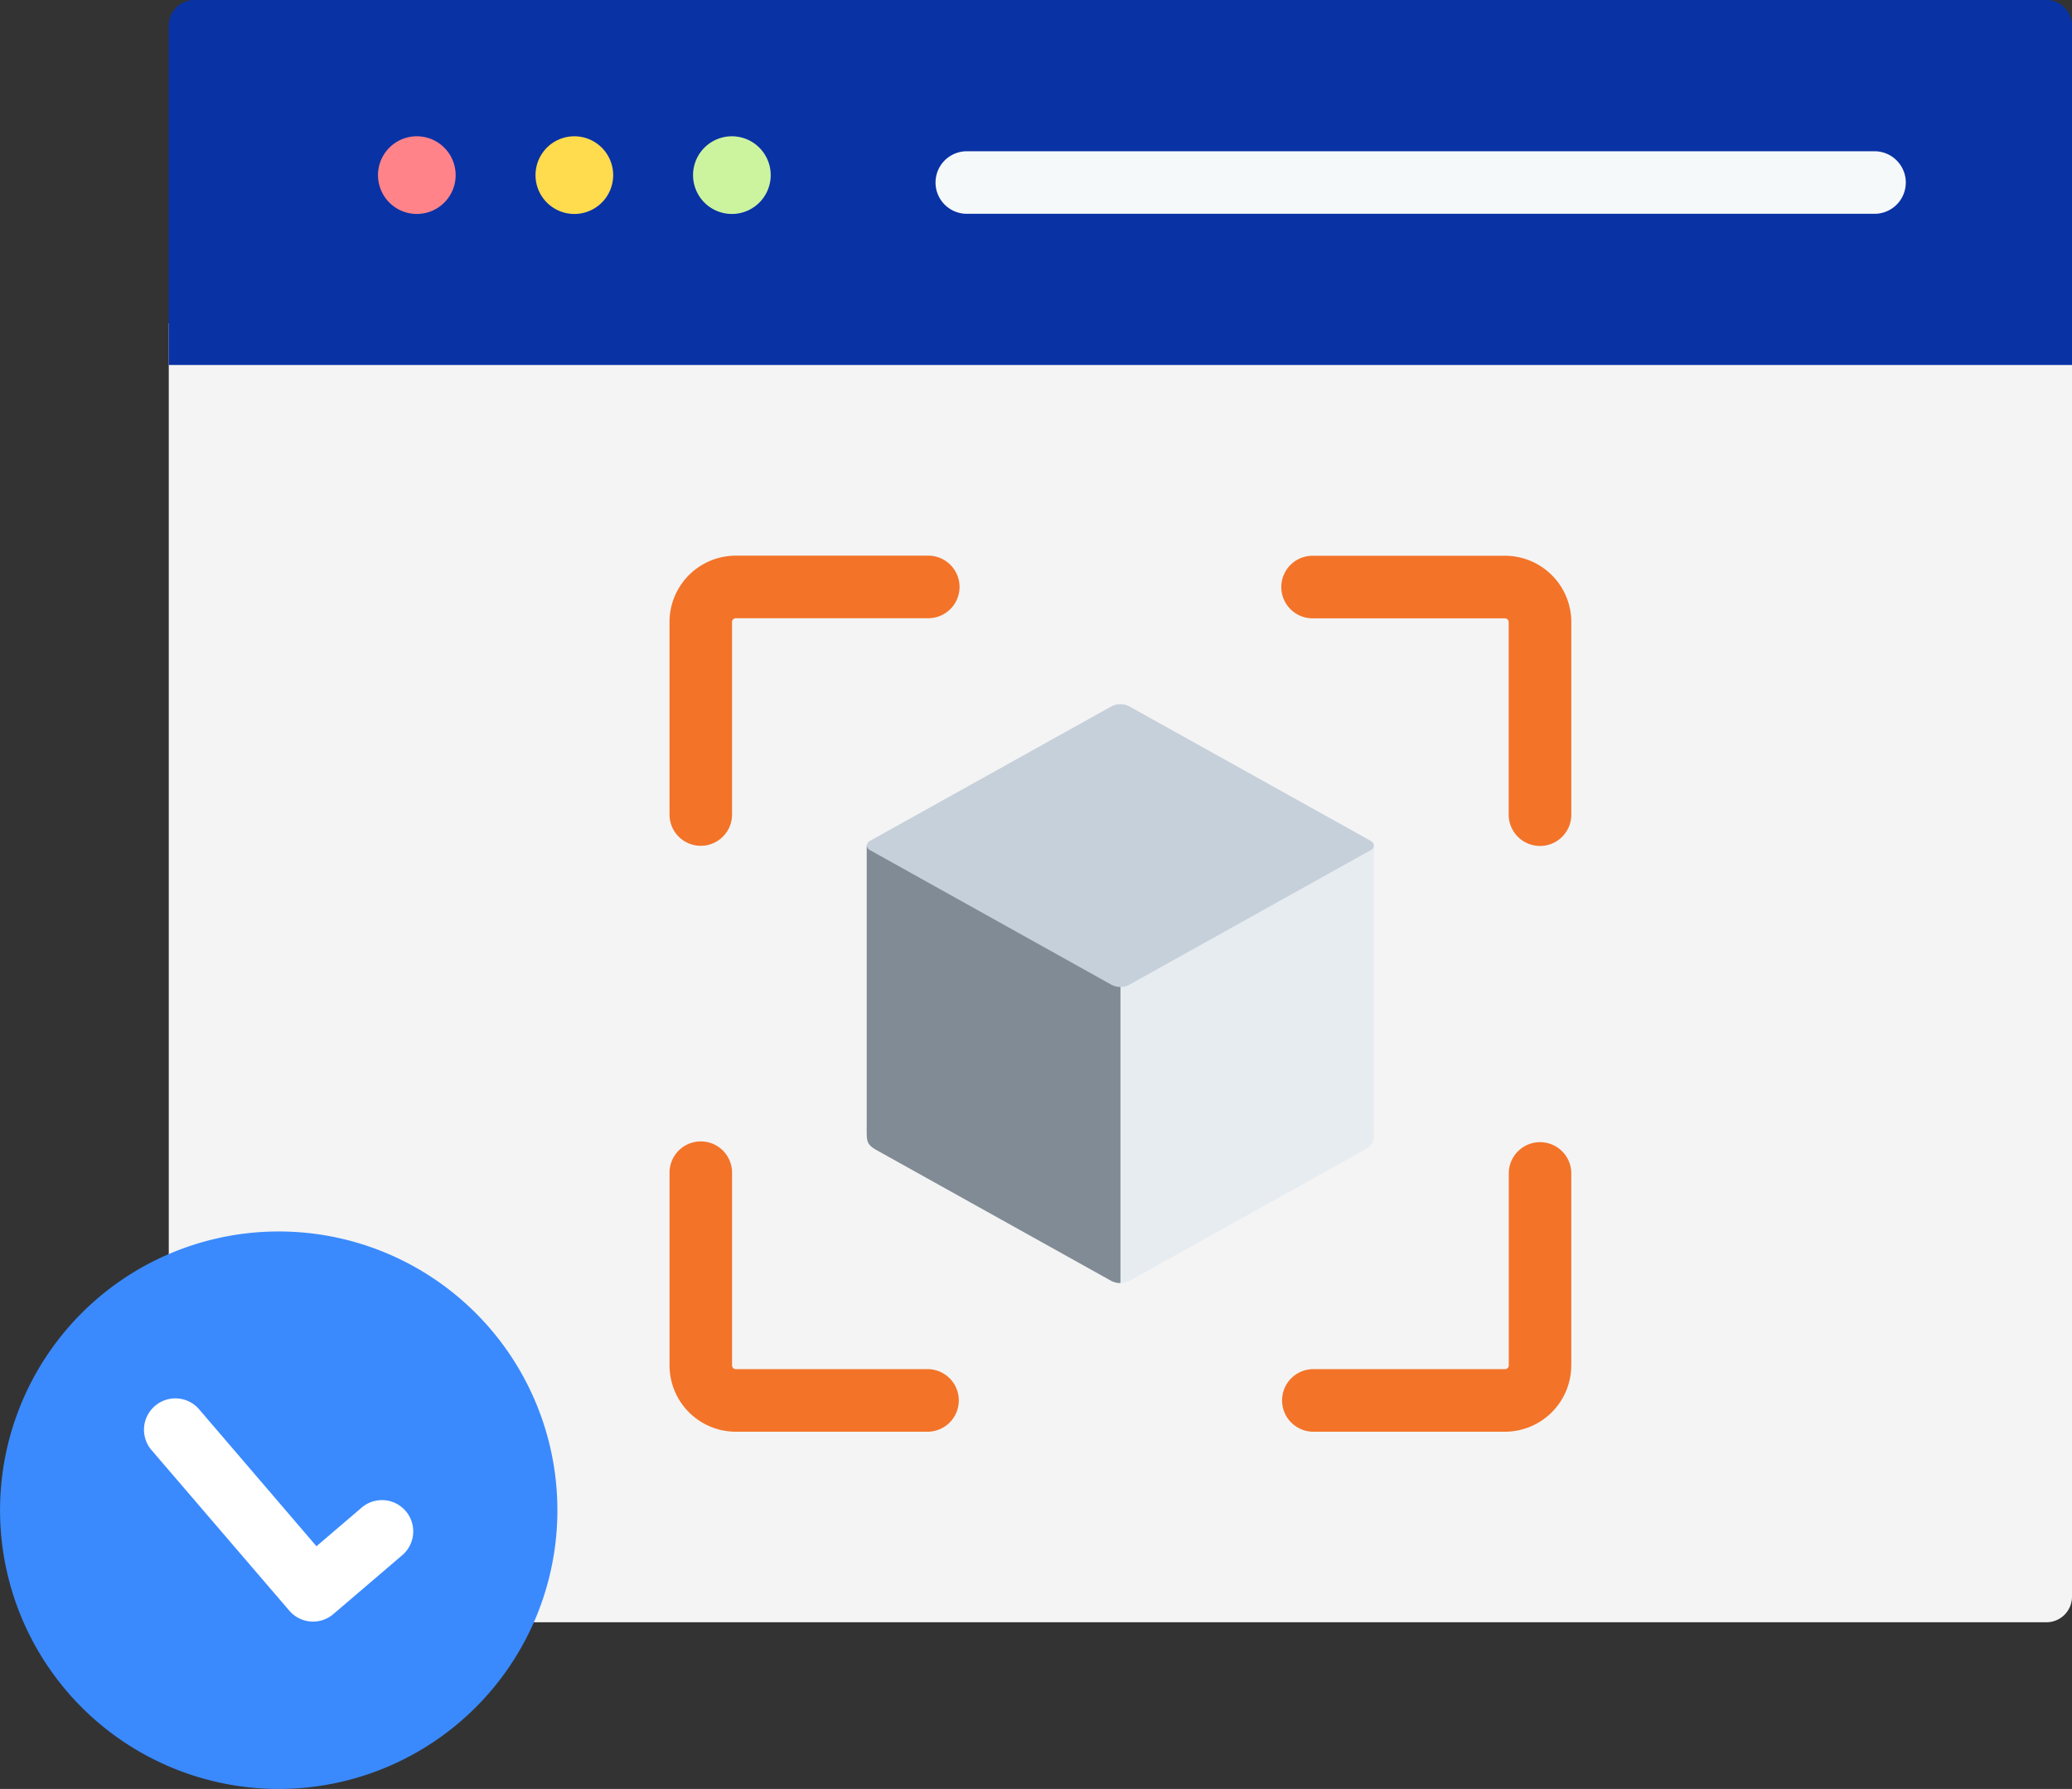 <svg xmlns="http://www.w3.org/2000/svg" width="111.217" height="96" viewBox="0 0 111.217 96">
  <rect x="0" y="0" width="111.217" height="96" fill="#333333" stroke="none"/>
  <g id="Group_2688" data-name="Group 2688" transform="translate(-14619.214 -5810.705)">
    <g id="Group_2687" data-name="Group 2687">
      <g id="Group_2679" data-name="Group 2679">
        <path id="Path_4484" data-name="Path 4484" d="M14729.06,5897.76h-81.193c-8.785.273-22.392-11.587-19.594-19.79v-49.92h102.158v68.338A1.373,1.373,0,0,1,14729.06,5897.76Z" fill="#f4f4f4" fill-rule="evenodd"/>
      </g>
      <g id="Group_2680" data-name="Group 2680">
        <path id="Path_4485" data-name="Path 4485" d="M14634.171,5906.705a14.958,14.958,0,1,1,13.7-8.945,14.966,14.966,0,0,1-13.7,8.945Z" fill="#3a8afe" fill-rule="evenodd"/>
      </g>
      <g id="Group_2681" data-name="Group 2681">
        <path id="Path_4486" data-name="Path 4486" d="M14730.431,5830.291h-102.158v-18.215a1.373,1.373,0,0,1,1.369-1.371h99.418a1.373,1.373,0,0,1,1.371,1.371Z" fill="#0932a5" fill-rule="evenodd"/>
      </g>
      <g id="Group_2682" data-name="Group 2682">
        <path id="Path_4487" data-name="Path 4487" d="M14675.65,5857.413c.133.07,3.532,3.346,3.705,3.346l1.737,10.291-1.737,8.508a1.065,1.065,0,0,1-.477-.108l-12.565-7c-.635-.355-.577-.489-.577-1.46V5856.08c0,.082,8.778.94,9.914,1.333Z" fill="#808b95" fill-rule="evenodd"/>
      </g>
      <g id="Group_2683" data-name="Group 2683">
        <path id="Path_4488" data-name="Path 4488" d="M14692.967,5856.08v14.907c0,.971.058,1.1-.577,1.46l-12.565,7a1.041,1.041,0,0,1-.469.108v-18.8a.968.968,0,0,0,.469-.114l12.179-4.565c.146-.051.964.095.964,0Z" fill="#e7ecf1" fill-rule="evenodd"/>
      </g>
      <g id="Group_2684" data-name="Group 2684">
        <path id="Path_4489" data-name="Path 4489" d="M14679.824,5848.607l12.939,7.206a.335.335,0,0,1,.2.267.316.316,0,0,1-.2.26l-12.939,7.212a.961.961,0,0,1-.469.115.98.98,0,0,1-.477-.115l-12.939-7.212a.328.328,0,0,1-.2-.254v-.006a.333.333,0,0,1,.2-.267l12.939-7.206a1.038,1.038,0,0,1,.945,0Z" fill="#c6d0da" fill-rule="evenodd"/>
      </g>
      <g id="Group_2686" data-name="Group 2686">
        <g id="Group_2685" data-name="Group 2685">
          <path id="Path_4490" data-name="Path 4490" d="M14655.151,5844.081a3.561,3.561,0,0,1,3.556-3.558h10.333a1.678,1.678,0,1,1,0,3.357h-10.333a.205.205,0,0,0-.2.2v10.335a1.678,1.678,0,1,1-3.356,0v-10.335Z" fill="#f37328"/>
          <path id="Path_4491" data-name="Path 4491" d="M14703.552,5883.977a3.561,3.561,0,0,1-3.556,3.557h-10.327a1.679,1.679,0,0,1,0-3.357H14700a.2.2,0,0,0,.2-.2v-10.343a1.678,1.678,0,0,1,3.355,0v10.343Z" fill="#f37328"/>
          <path id="Path_4492" data-name="Path 4492" d="M14701.873,5856.1a1.679,1.679,0,0,1-1.678-1.678v-10.336a.206.206,0,0,0-.2-.2h-10.327a1.678,1.678,0,0,1,0-3.357H14700a3.561,3.561,0,0,1,3.556,3.558v10.336a1.679,1.679,0,0,1-1.679,1.678Z" fill="#f37328"/>
          <path id="Path_4493" data-name="Path 4493" d="M14656.829,5871.956a1.678,1.678,0,0,1,1.679,1.678v10.343a.2.2,0,0,0,.2.2h10.333a1.679,1.679,0,0,1,0,3.357h-10.333a3.561,3.561,0,0,1-3.556-3.557v-10.343A1.678,1.678,0,0,1,14656.829,5871.956Z" fill="#f37328"/>
        </g>
        <path id="Path_4494" data-name="Path 4494" d="M14669.43,5820.5a1.678,1.678,0,0,1,1.679-1.678h48.723a1.678,1.678,0,0,1,0,3.356h-48.723A1.678,1.678,0,0,1,14669.43,5820.5Z" fill="#f6f9f9"/>
        <path id="Path_4495" data-name="Path 4495" d="M14657.146,5821.688l-.007-.006a2.084,2.084,0,1,1,.007.006Z" fill="#ccf49f"/>
        <path id="Path_4496" data-name="Path 4496" d="M14648.69,5821.688l-.007-.006a2.084,2.084,0,1,1,.007.006Z" fill="#ffdb4e"/>
        <path id="Path_4497" data-name="Path 4497" d="M14640.235,5821.688l-.007-.006a2.084,2.084,0,1,1,.007.006Z" fill="#ff8389"/>
        <path id="Path_4498" data-name="Path 4498" d="M14627.535,5886.15a1.678,1.678,0,0,1,2.366.181l6.3,7.35,2.425-2.073a1.678,1.678,0,1,1,2.181,2.551l-3.7,3.162a1.677,1.677,0,0,1-2.364-.183l-7.4-8.622A1.677,1.677,0,0,1,14627.535,5886.15Z" fill="#fff"/>
      </g>
    </g>
  </g>
</svg>
